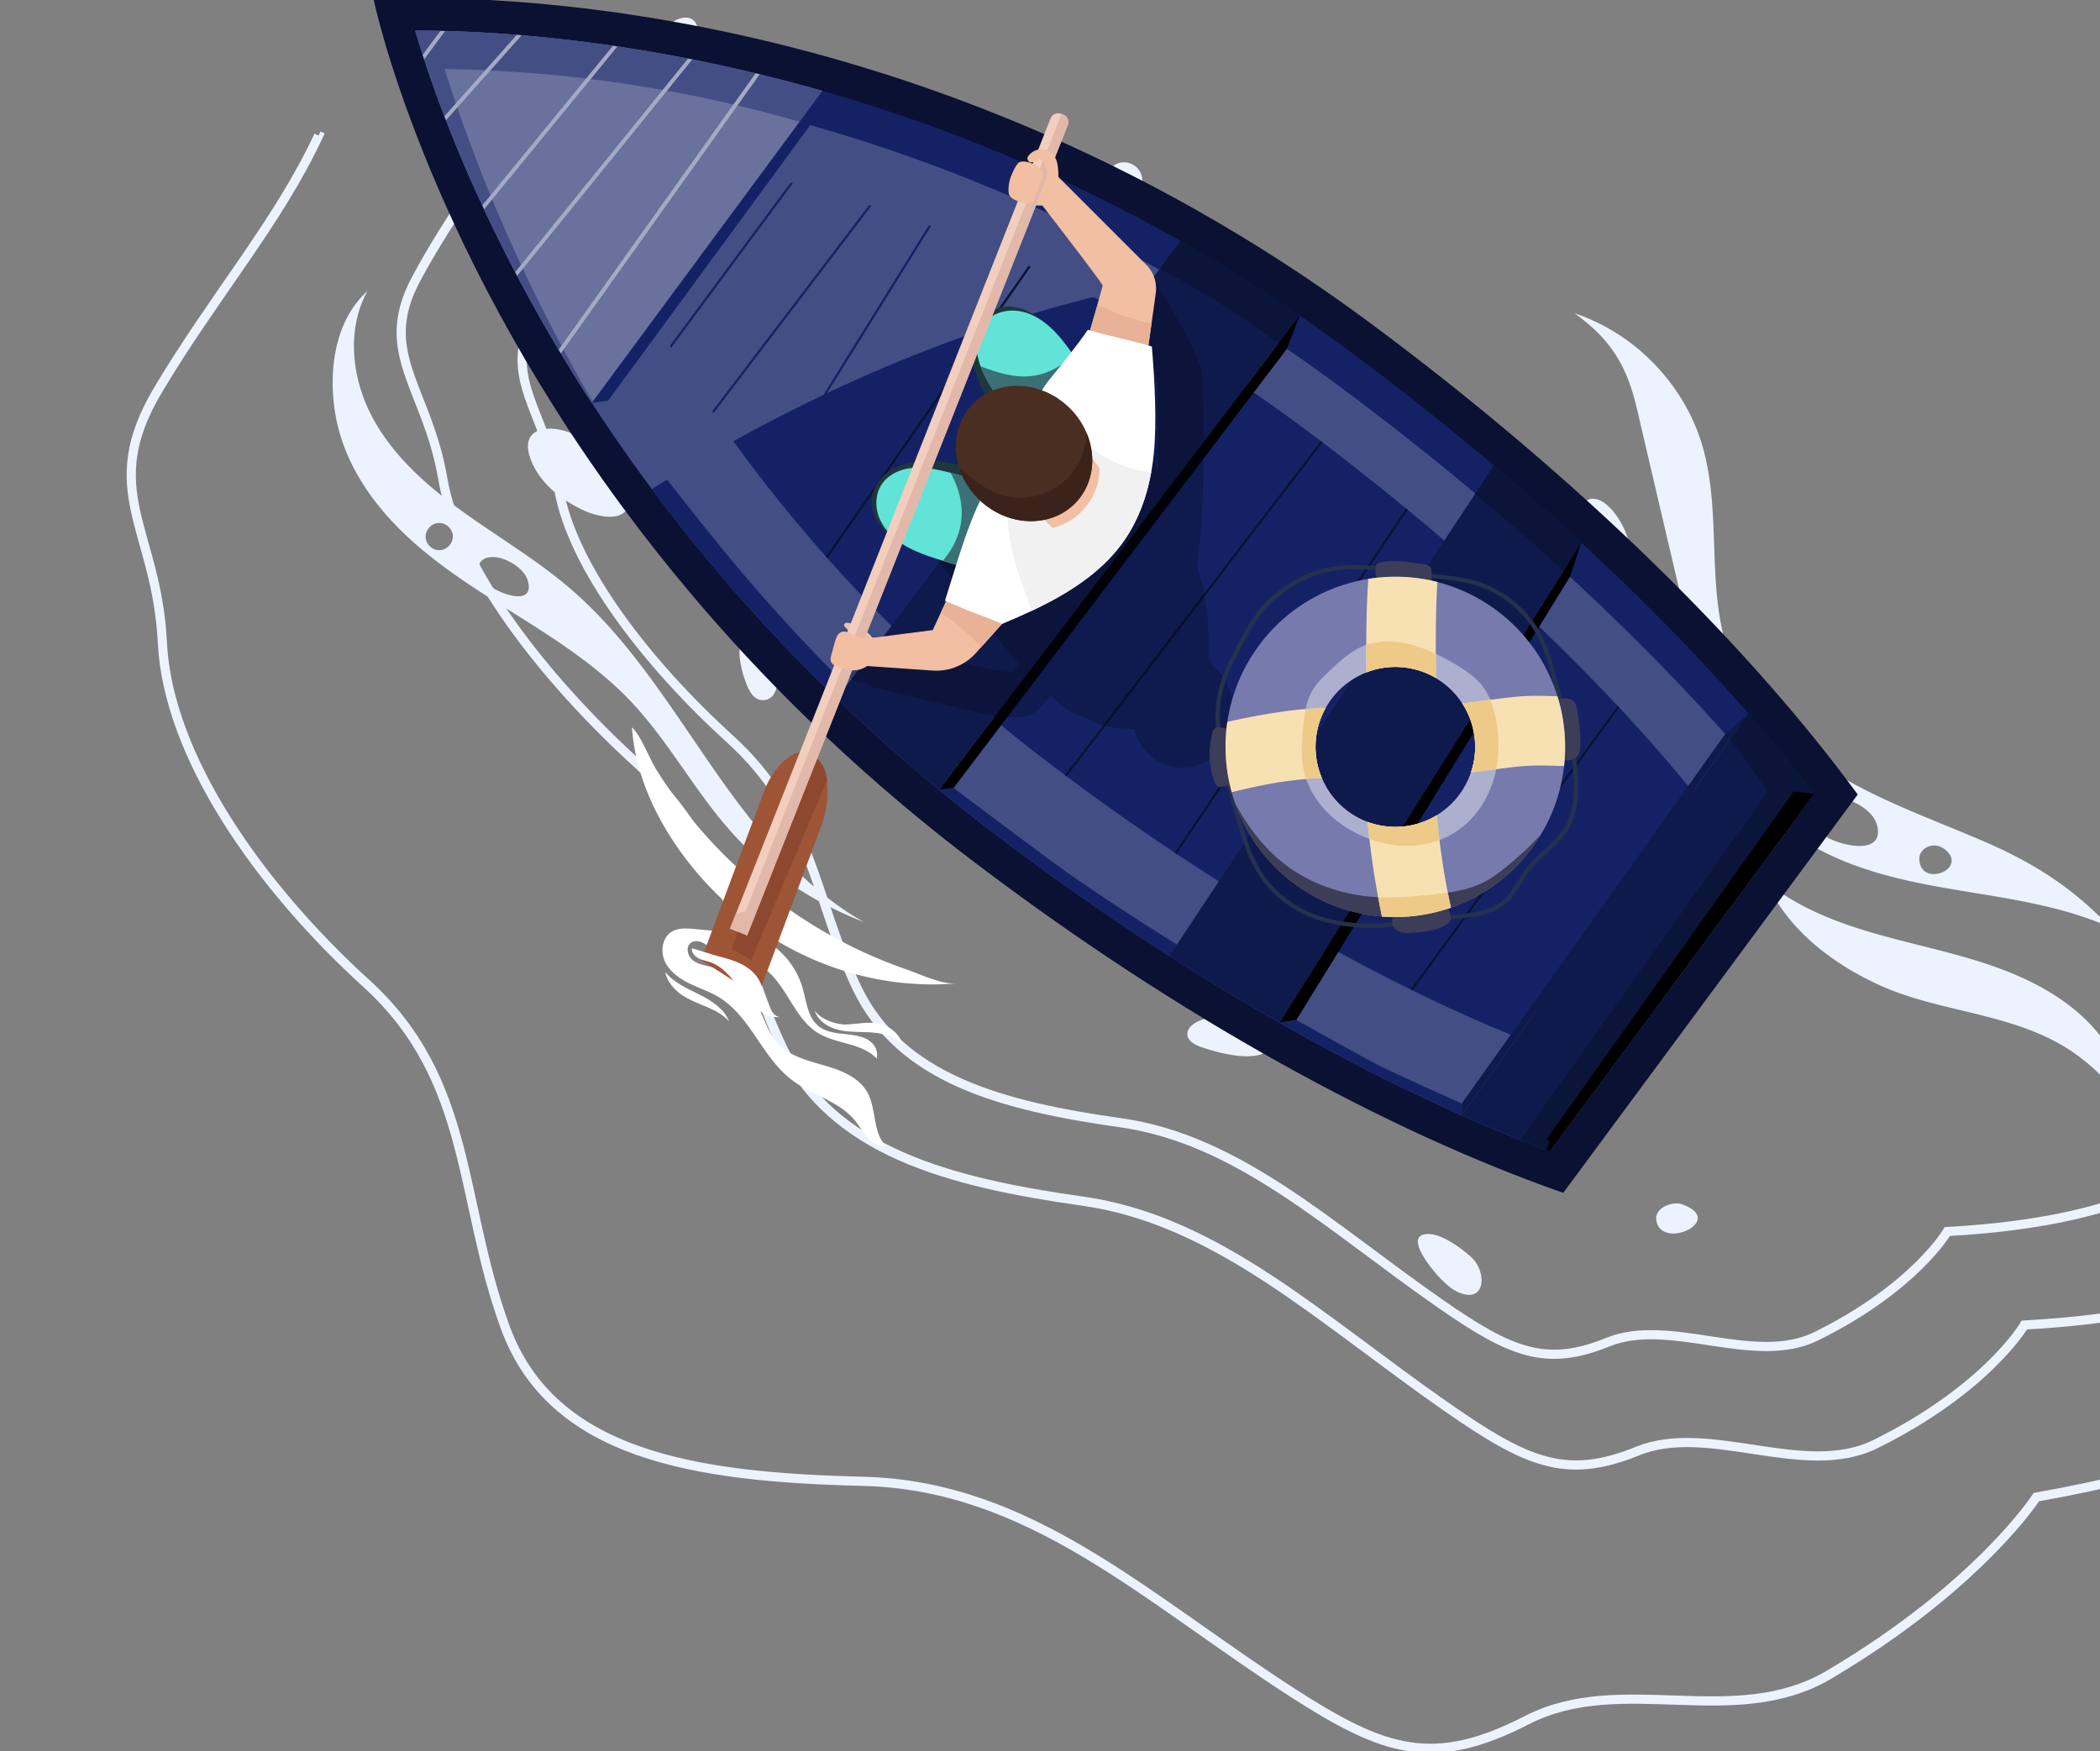 <svg xmlns="http://www.w3.org/2000/svg" fill="none" viewBox="0 0 229 191"><rect x="0" y="0" width="229" height="191" fill="#808080" stroke="none"/><g clip-path="url(#a)"><path stroke="#ECF3FF" stroke-miterlimit="10" d="m34.733 14.786.012.006c-4.458 9.542-11.335 17.385-17.494 27.713-6.573 11.01-.152 15.15.455 27.578.608 12.429 10.625 26.623 22.24 37.182C51.56 117.818 49.973 130.8 55.1 144.794c5.127 13.987 20.781 16.338 39.005 16.776 18.223.438 30.816 12.727 46.859 23.067 10.047 6.473 15.35 8.214 25.537 2.983 10.357-5.31 22.598 1.176 32.973-4.969 16.395-9.706 22.585-19.358 22.585-19.358 62.501-11.082 51.154-43.46 53.42-51.583"/><path stroke="#ECF3FF" stroke-miterlimit="10" d="M56.692 10.56v-.006c-2.667 7.039-7.43 12.526-11.39 20.016-4.216 7.989 1.312 11.831 2.977 21.617 1.658 9.785 11.025 21.842 21.327 31.202 10.297 9.365 10.26 19.37 15.685 30.8 5.424 11.43 18.181 14.754 32.821 16.831 14.639 2.076 25.883 12.885 39.709 22.494 8.662 6.016 12.951 7.934 20.738 4.762 7.788-3.173 18.2 3.063 25.933-.755 12.21-6.035 16.255-12.995 16.255-12.995 49.01-2.734 36.861-29.138 37.905-35.276"/><path stroke="#ECF3FF" stroke-miterlimit="10" d="m68.306 16.704-.006-.012c-2.338 6.18-6.524 10.997-9.998 17.574-3.706 7.015 1.154 10.388 2.612 18.98 1.458 8.593 9.683 19.176 18.727 27.396 9.045 8.221 9.01 17.008 13.771 27.043 4.763 10.042 15.964 12.959 28.818 14.779 12.854 1.821 22.725 11.314 34.868 19.754 7.599 5.286 11.475 6.924 18.206 4.184 6.839-2.789 15.988 2.691 22.773-.664 10.728-5.298 14.275-11.412 14.275-11.412 43.032-2.393 32.365-25.581 33.283-30.97.923-5.39-6.47-11.064-2.612-18.975"/><path fill="#ECF3FF" d="M175.076 54.951c2.089 1.68 3.432 5.395 2.587 7.977-.832 2.527-3.092.329-3.893-.938-1.148-1.82-1.562-4.043-1.355-6.174.152-1.577 1.5-1.797 2.655-.865h.006Zm-54.307-36.134c1.124-1.961 3.888-1.151 3.803 1.071-.085 2.235-1.883 2.284-3.05 1.456-.808-.573-1.312-1.553-.753-2.527Zm8.711 93.861c.128-1.053 1.756-1.589 2.612-1.711 1.829-.249 4.052-.158 5.552 1.066 1.27 1.035 1.239 2.624-.322 3.026-1.834.475-4.647-.268-6.384-.871a3.903 3.903 0 0 1-.614-.274c-.498-.28-.911-.7-.844-1.236Zm-47.15-42.43c1.069.67 2.296 2.259 2.435 3.55.116 1.071-.273 2.581-1.58 2.57-1.22-.013-1.676-1.456-2.016-2.4a11.386 11.386 0 0 1-.364-1.352c-.316-1.565-.359-3.544 1.518-2.368h.006ZM62.367 47.29c1.726.755 3.62 2.021 4.757 3.562.765 1.035 1.992 3.045 1.415 4.39-.82 1.906-3.863.956-5.23.268-2.375-1.193-4.647-3.026-5.516-5.632a3.856 3.856 0 0 1-.218-1.127c-.073-2.308 2.806-2.338 4.798-1.468l-.006.007Zm10.17-43.375c-.025-.901.765-1.65 1.627-1.9 2.381-.694 2.533 2.673.644 3.343-.911.323-2.065-.298-2.248-1.224a1.34 1.34 0 0 1-.024-.219ZM171.686 34.162c3.966 2.838 5.716 5.706 6.828 10.468 1.84 7.88 3.687 15.76 5.527 23.639 1.768 7.575 3.797 15.607 9.452 20.935 4.732 4.457 11.305 6.32 17.689 7.484 6.391 1.163 12.976 1.814 18.911 4.445-4.016-4.269-8.31-7.009-13.686-9.329-5.376-2.32-10.941-4.275-15.97-7.27-5.03-2.997-9.598-7.198-11.706-12.673-2.825-7.325-.881-15.728-3.098-23.261-1.968-6.68-7.35-12.252-13.953-14.432l.006-.006Zm40.578 58.635c2.229 2.119-2.91 4.013-2.965.889-.024-1.23 1.701-2.095 2.965-.89Zm-7.527-2.594c.584 3.08-3.821 2.034-5.333 1.211-.601-.328-1.452-1.303-1.835-2.259-1.567-3.89 6.512-2.405 7.168 1.048ZM192.6 96.189c3.371 2.74 7.502 4.366 11.669 5.577 4.167 1.212 8.444 2.052 12.556 3.435 4.113 1.388 8.128 3.379 11.123 6.528 2.994 3.148 4.853 7.587 4.149 11.88-.189-3.782-2.971-6.723-6.081-8.866-3.11-2.144-6.816-3.234-10.479-4.141-3.669-.901-7.405-1.662-10.831-3.264-5.096-2.381-9.767-6.022-12.112-11.15h.006ZM36.74 46.018c1.05 4.932 4.124 9.231 7.823 12.648 3.7 3.416 8.03 6.046 12.289 8.732 4.258 2.685 8.51 5.474 11.967 9.134 3.942 4.171 6.706 9.317 10.448 13.664 4.106 4.768 9.094 8.075 14.937 10.383-7.064-4.007-12.21-10.65-16.826-17.337-4.617-6.686-8.997-13.707-15.15-19.005-3.633-3.13-7.794-5.577-11.694-8.379-3.893-2.8-7.617-6.052-9.895-10.285-2.278-4.226-2.892-9.596-.583-13.81-3.742 3.367-4.374 9.323-3.323 14.255h.006ZM53.9 60.76c1.312.073 3.225 1.2 3.632 2.503 1.015 3.264-4.021 1.285-4.944-.103a.553.553 0 0 1-.049-.08c-.753-1.218-.285-2.411 1.367-2.314l-.006-.006Zm-7.448-2.551c.207-.78.948-1.31 1.762-1.133.76.165 1.336.993 1.13 1.766-.207.78-.948 1.31-1.762 1.133-.76-.165-1.336-.993-1.13-1.766ZM155.91 134.606c1.451.073 3.486 1.559 4.531 2.521 1.744 1.608 1.598 5.2-1.494 3.781-.717-.328-1.294-.895-1.853-1.449-.516-.511-1.871-2.101-2.326-3.318-.335-.902-.189-1.602 1.148-1.535h-.006ZM180.62 133.127c-.231-1.407 1.762-2.138 2.813-1.766 3.845 1.382.242 3.732-1.738 3.063-.54-.183-.96-.591-1.075-1.297Z"/><path fill="#fff" d="M104.258 107.271c-8 .639-15.916-1.76-22.367-6.552-6.53-4.853-12.44-13.02-12.975-21.398 1.081 1.102 1.822 3.282 2.697 4.689a50.485 50.485 0 0 0 3.414 4.828 52.639 52.639 0 0 0 8.352 8.349 52.74 52.74 0 0 0 9.987 6.29 51.275 51.275 0 0 0 5.461 2.253c1.482.512 3.857 1.663 5.437 1.535l-.006.006ZM78.4 101.571c-.894-.079-1.793-.164-2.686-.243-.844-.079-1.75-.14-2.472.304-1.027.633-1.246 2.138-.735 3.24.51 1.096 1.56 1.845 2.648 2.381 1.088.536 2.248.907 3.28 1.54 3.396 2.089 4.678 6.504 7.837 8.939 2.223 1.718 5.266 2.357 7.016 4.555.468.591.82 1.267 1.33 1.827.51.554 1.24.987 1.987.871-1.458-1.443-1.015-4.098-2.041-5.876-.942-1.632-2.868-2.381-4.672-2.899-1.804-.524-3.748-.999-5.036-2.369-1.22-1.297-1.615-3.154-2.508-4.688a8.084 8.084 0 0 0-4.818-3.691c-.698-.188-1.445-.292-2.004-.749-.559-.456-.772-1.431-.2-1.869.376-.286.923-.219 1.342 0 .419.219.76.56 1.154.822 1.379.926 3.213.798 4.714 1.498 3.074 1.437 3.784 5.742 6.676 7.514 2.004 1.23 4.793 1.06 6.39 2.789.2-.895-.28-1.711-1.093-2.131-.814-.42-1.762-.481-2.673-.579-.911-.097-1.865-.261-2.582-.84-1.184-.962-1.306-2.679-1.73-4.147a8.87 8.87 0 0 0-3.257-4.652c-1.555-1.133-3.948-1.364-5.862-1.541l-.006-.006Z"/><path fill="#0A1133" d="m170.47 130.106 32.11-43.448c-11.949-16.295-30.44-34.557-53.122-51.394-3.11-2.308-6.22-4.47-9.324-6.485C89.508-4.16 40.754-.03 40.754-.03s5.254 25.71 27.16 55.377c9.378 12.702 21.813 26.135 38.19 38.582 22.494 17.093 45.298 29.521 64.366 36.177Z"/><path fill="#142265" d="M45.28 3.356c.327 1.108.728 2.387 1.208 3.812 0 .012.006.024.012.042 1.677 4.994 4.69 12.892 9.537 22.184 2.582 4.95 5.419 9.81 8.505 14.547a183.509 183.509 0 0 0 11.11 15.285 187.468 187.468 0 0 0 15.593 16.99 191.284 191.284 0 0 0 11.165 9.943 188.952 188.952 0 0 0 5.978 4.732 297.672 297.672 0 0 0 19.129 13.39 263.81 263.81 0 0 0 12.021 7.277c6.755 3.855 13.407 7.234 19.852 10.096 2.059.914 4.1 1.778 6.111 2.582 1.184.475 2.351.926 3.511 1.358l28.83-39.009a178.214 178.214 0 0 0-7.168-8.744c-3.524-4.043-7.387-8.141-11.56-12.27a280.308 280.308 0 0 0-6.67-6.376 288.967 288.967 0 0 0-9.531-8.415 318.803 318.803 0 0 0-15.715-12.453 178.24 178.24 0 0 0-18.467-12.033 178.074 178.074 0 0 0-54.81-20.113c-10.394-1.96-18.99-2.588-24.365-2.764a110.93 110.93 0 0 0-4.277-.067v.006Z"/><path fill="#434E84" d="m46.488 7.168.012.042c1.677 4.994 4.69 12.892 9.538 22.184 2.581 4.95 5.418 9.81 8.504 14.547a179.133 179.133 0 0 0 6.542 9.396c1.482 1.992 3.001 3.952 4.568 5.883a187.086 187.086 0 0 0 16.572 17.92 191.928 191.928 0 0 0 10.187 9.013 188.767 188.767 0 0 0 5.977 4.731c7.18 5.457 14.518 10.535 21.899 15.145a278.275 278.275 0 0 0 7.563 4.555c.564.328 1.123.651 1.688.968 6.755 3.854 13.407 7.234 19.852 10.096 2.059.913 4.1 1.778 6.111 2.582 1.184.475 2.351.925 3.511 1.358l26.825-36.299c-5.06-6.485-11.049-13.165-17.889-19.93-9.519-9.42-20.259-18.585-31.916-27.238a179.898 179.898 0 0 0-17.853-11.686 177.807 177.807 0 0 0-39.655-16.727 177.184 177.184 0 0 0-15.757-3.733c-10.4-1.96-18.99-2.588-24.365-2.765-.668-.024-1.306-.036-1.908-.048l-.006.006Z"/><path fill="#142265" d="M64.541 43.942a179.113 179.113 0 0 0 6.542 9.395c1.483 1.992 3.001 3.952 4.568 5.883a187.072 187.072 0 0 0 16.572 17.92l1.002-1.473s-6.998-6.625-14.719-16.112c-7.72-9.481-12.185-15.863-12.185-15.863l-1.78.243v.007ZM102.41 86.153a188.81 188.81 0 0 0 5.978 4.731c7.18 5.456 14.518 10.535 21.898 15.145a130.565 130.565 0 0 0-1.938-3.009s-8.376-5.151-13.983-9.31c-5.607-4.165-10.382-7.764-10.382-7.764l-1.573.207ZM116.321 84.685a269.145 269.145 0 0 0 11.779 8.318c.067.043.134.092.2.134a249.328 249.328 0 0 0 11.323 7.101c.073.042.14.085.213.121.401.238.802.475 1.209.707 4.319 2.502 8.583 4.798 12.775 6.856l.218.11a171.128 171.128 0 0 0 11.256 5.054c.079.031.158.061.231.092.091.036.176.073.268.103 1.136.457 2.253.889 3.353 1.297l18.236-24.68c-.535-.7-1.076-1.395-1.635-2.101-.048-.067-.103-.128-.151-.195a174.6 174.6 0 0 0-9.027-10.431 2.559 2.559 0 0 0-.17-.177 211.714 211.714 0 0 0-5.917-6.077 241.871 241.871 0 0 0-3.11-3.02c-.061-.055-.115-.11-.176-.165a257.634 257.634 0 0 0-13.68-12.117c-.061-.05-.122-.104-.188-.153a283.752 283.752 0 0 0-9.106-7.203c-.067-.049-.128-.098-.195-.147a353.912 353.912 0 0 0-2.314-1.735 161.682 161.682 0 0 0-7.18-5.036c-.067-.043-.134-.091-.201-.134a159.09 159.09 0 0 0-11.353-6.826c-.073-.037-.14-.08-.212-.116a158.906 158.906 0 0 0-10.394-5.176c-.073-.036-.152-.067-.225-.103a159.87 159.87 0 0 0-10.642-4.336l-.231-.085a164.838 164.838 0 0 0-6.257-2.138c-.079-.024-.164-.054-.243-.079a152.428 152.428 0 0 0-8.322-2.38c-.085-.025-.17-.043-.25-.067a158.611 158.611 0 0 0-9.725-2.162 149.217 149.217 0 0 0-14.554-2.016 143.618 143.618 0 0 0 5.91 12.8 160.155 160.155 0 0 0 5.2 9.195c.043.073.091.146.134.22a161.434 161.434 0 0 0 4.489 6.904c.049.068.097.14.146.208a161.91 161.91 0 0 0 5.813 7.91c.055.067.103.134.158.2a227.74 227.74 0 0 0 1.507 1.894 166.65 166.65 0 0 0 4.768 5.633l.164.183a170.66 170.66 0 0 0 8.073 8.464c.06.055.115.116.176.17a169.462 169.462 0 0 0 8.802 8.002c.061.055.122.103.183.158 2.29 1.937 4.64 3.818 7.046 5.645.535.408 1.075.816 1.616 1.218.067.049.127.097.194.146l.018.012Z"/><path fill="#434E84" d="M71.084 53.337c6.044-3.757 12.27-7.197 18.703-10.266 12.168-5.803 25.137-10.188 38.392-12.636a177.807 177.807 0 0 0-39.655-16.727 177.184 177.184 0 0 0-15.757-3.733c-10.4-1.96-18.99-2.588-24.365-2.765-.669-.024-1.306-.036-1.908-.048 0 .012.006.024.012.042 1.677 4.994 4.69 12.892 9.537 22.184 2.582 4.95 5.425 9.81 8.505 14.547a179.113 179.113 0 0 0 6.542 9.396l-.006.006Z"/><path fill="#69719D" d="M64.542 43.941 89.684 9.914a191.961 191.961 0 0 0-7.289-1.918 194.133 194.133 0 0 0-6.907-1.516l-.468-.092c-.364-.073-.728-.14-1.099-.213a182.784 182.784 0 0 0-6.603-1.114l-.486-.073a165.613 165.613 0 0 0-9.962-1.145c-.176-.012-.353-.03-.529-.043a139.039 139.039 0 0 0-6.791-.39c-.352-.012-.693-.024-1.027-.03-.176 0-.346-.006-.516-.012a86.12 86.12 0 0 0-2.734-.024c.237.791.505 1.668.814 2.618.055.164.104.329.158.493.08.244.164.487.243.737a136.936 136.936 0 0 0 1.968 5.456c.055.146.116.292.17.445a160.324 160.324 0 0 0 3.955 9.286 162.976 162.976 0 0 0 3.444 6.997c.049.09.098.188.146.28.073.134.146.274.213.408a175.72 175.72 0 0 0 4.525 8.062c.08.134.158.262.237.396a186.02 186.02 0 0 0 3.378 5.401l.018.018Z"/><path fill="#434E84" d="m64.542 43.941.091-.128c-6.688-11.49-12.192-23.681-16.146-36.28A147.702 147.702 0 0 1 87.2 13.281l2.484-3.367a191.961 191.961 0 0 0-7.289-1.918 194.133 194.133 0 0 0-6.907-1.516l-.468-.092c-.364-.073-.728-.14-1.099-.213a182.784 182.784 0 0 0-6.603-1.114l-.486-.073a165.613 165.613 0 0 0-9.962-1.145c-.176-.012-.353-.03-.529-.043a139.039 139.039 0 0 0-6.791-.39c-.352-.012-.693-.024-1.027-.03-.176 0-.346-.006-.516-.012a86.12 86.12 0 0 0-2.734-.024c.237.791.505 1.668.814 2.618.055.164.104.329.158.493.08.244.164.487.243.737a136.936 136.936 0 0 0 1.968 5.456c.055.146.116.292.17.445a160.324 160.324 0 0 0 3.955 9.286 162.976 162.976 0 0 0 3.444 6.997c.049.09.098.188.146.28.073.134.146.274.213.408a175.72 175.72 0 0 0 4.525 8.062c.08.134.158.262.237.396a186.02 186.02 0 0 0 3.378 5.401l.018.018Z"/><path fill="#A5AAC4" d="m46.258 6.468 2.272-3.075c-.177 0-.347-.007-.517-.013l-1.92 2.594c.055.165.104.33.159.494h.006Zm6.536 16.35 14.53-17.75-.486-.074L52.6 22.391c.066.14.133.28.2.427h-.006Zm-4.155-9.707c2.697-3.032 5.6-6.29 8.237-9.256-.176-.012-.352-.03-.528-.042-2.533 2.843-5.291 5.949-7.88 8.854.056.146.116.292.171.444Zm12.526 25.423L82.839 8.106l-.444-.11-21.473 30.142c.079.135.158.262.237.396h.006Zm4.72-20.168c3.353-4.14 6.712-8.3 9.603-11.88l-.467-.091a24290.828 24290.828 0 0 1-18.837 23.28c.073.133.145.273.212.407 2.418-2.983 5.522-6.808 9.489-11.716Z"/><path fill="#A95F3C" d="m197.835 86.585-10.448 3.32-18.236 24.679-.139 11.004 28.823-39.003Z"/><path fill="#142265" d="m73.18 37.95 13.286-17.976c-.085-.025-.17-.043-.25-.067L73.046 37.73c.043.073.092.147.134.22ZM77.81 45.062 95.03 22.434l-.243-.08-17.118 22.5c.049.068.097.14.146.208h-.006ZM83.787 53.173l17.738-28.523-.231-.085-17.665 28.407c.055.067.103.134.158.2Z"/><path fill="#0A1133" d="m90.23 60.882 22.16-31.793c-.073-.036-.151-.067-.224-.103l-22.1 31.707.164.183v.006Z"/><path fill="#7B3A26" d="M107.471 77.677c8.061-10.797 18.819-25.24 27.081-36.336-.067-.042-.134-.09-.201-.133a28564.813 28564.813 0 0 1-27.062 36.31c.061.055.122.104.182.159Z"/><path fill="#0A1133" d="m116.323 84.685 27.913-36.432c-.067-.05-.128-.098-.195-.147L116.129 84.54c.067.049.127.098.194.146Z"/><path fill="#7B3A26" d="m98.48 69.517 24.512-35.136c-.073-.036-.14-.079-.213-.115l-24.474 35.08c.06.055.115.116.176.171ZM185.596 87.615c-6.099 7.66-13.704 17.196-20.301 25.471.079.031.158.061.231.092 6.572-8.245 14.141-17.739 20.222-25.375-.049-.067-.103-.128-.152-.195v.007Z"/><path fill="#0A1133" d="m153.821 107.929.218.109c7.217-9.864 15.8-21.623 22.531-30.855-.055-.06-.11-.121-.17-.176a27499.3 27499.3 0 0 1-22.586 30.928l.007-.006Z"/><path fill="#7B3A26" d="m167.209 67.733-27.578 32.505c.073.043.14.085.212.122l27.542-32.463c-.06-.055-.115-.11-.176-.164Z"/><path fill="#0A1133" d="M128.1 93.003c.066.043.133.092.2.134l25.222-37.522c-.061-.05-.122-.104-.189-.153L128.1 93.01v-.006Z"/><path fill="#0F1A4C" d="M91.244 76.209a191.284 191.284 0 0 0 11.165 9.944l37.025-48.727 2.29-3.008a178.207 178.207 0 0 0-12.994-8.124l-2.259 3.009-35.233 46.906h.006ZM127.518 104.275a263.81 263.81 0 0 0 12.021 7.277l30.95-49.251 1.95-3.106a288.85 288.85 0 0 0-9.531-8.415l-2.072 3.13-33.318 50.365ZM159.391 121.648a179.51 179.51 0 0 0 6.372 2.685c1.093.439 2.175.853 3.244 1.255l28.829-39.009a177.64 177.64 0 0 0-7.168-8.744l-2.022 2.838-29.255 40.975Z"/><path fill="#0B1439" d="M165.762 124.333c1.093.439 2.174.853 3.244 1.255l28.829-39.009a177.64 177.64 0 0 0-7.168-8.744l-2.022 2.838c1.725 2.119 4.106 5.669 4.106 5.669l-26.983 37.991h-.006ZM162.907 50.774l-2.071 3.13a471.017 471.017 0 0 1 4.216 3.501c1.537 1.291 3.383 2.966 5.43 4.89l1.95-3.106a286.93 286.93 0 0 0-9.531-8.415h.006ZM126.479 29.297c2.964 1.607 5.722 3.215 7.945 4.688a197.073 197.073 0 0 1 5.012 3.44l2.29-3.007a178.207 178.207 0 0 0-12.994-8.124l-2.259 3.009.006-.006Z"/><path fill="#000" d="m172.437 59.195-1.239 3.72-29.838 48.338-1.829.299 32.906-52.357Z"/><path fill="#0F1A4C" d="m190.668 77.835-2.545 2.229-28.726 40.293-.006 1.291 31.277-43.813Z"/><path fill="#000" d="m141.725 34.417-1.397 3.636-36.345 47.893-1.573.207 39.315-51.736Z"/><path fill="#142265" d="M139.531 111.552c6.755 3.854 13.407 7.234 19.852 10.096v-1.291s-7.119-3.191-8.833-4.05c-1.713-.858-9.19-5.06-9.19-5.06l-1.829.298v.007ZM89.684 9.914l-1.337 3.745-22.026 30.039-1.78.243L89.684 9.914Z"/><path fill="#000" d="M168.611 124.333c1.094.439-.674.853.395 1.255l28.83-39.009-2.242-.244-26.983 37.992v.006Z"/><path fill="#fff" d="M72.549 106.022c.935 1.164 2.363 1.779 3.7 2.448 1.33.67 2.696 1.535 3.261 2.917-.698-.737-1.494-1.157-2.43-1.553-.935-.395-1.9-.749-2.74-1.321-.838-.572-1.621-1.486-1.791-2.491ZM88.834 110.218c.365 1.176 1.573 1.9 2.77 2.15 1.203.256 2.442.146 3.67.262 1.22.109 2.508.505 3.25 1.485-.39-1.254-1.325-2.137-2.6-2.441-1.149-.274-2.352 0-3.53.067-1.179.067-2.892-.548-3.566-1.523h.006Z"/><path fill="#05091A" d="M91.767 71.46c.34-1.298 1.586-2.187 2.934-1.895.39.085.754.274 1.057.536.2-.006.407.012.614.061l6.524 1.59c2.132.517 4.264 1.138 6.433 1.46.249.037.498.068.747.098.024 0 .049.006.073.012h.152c.261-.316.534-.62.814-.925-1.075-1.212-2.072-2.485-3.086-3.757-2.345-2.93-4.538-5.974-6.81-8.958a56.193 56.193 0 0 1 5.127-10.346c1.768-2.807 3.979-5.614 7.187-6.667 3.547-1.164 7.064-.183 9.3 2.788a29.505 29.505 0 0 1 3.474 5.974c.012-.92.019-1.839.019-2.758 0-2.156.024-4.33-.073-6.486 0-.042-.043-.499-.061-.663-.03-.098-.055-.201-.085-.299a8.821 8.821 0 0 0-.249-.663c-.024-.067-.128-.226-.14-.305v-.012a81.015 81.015 0 0 0-5.151-8.83c-.723-1.078-.395-2.752.741-3.416 1.172-.688 2.642-.408 3.408.743a82.446 82.446 0 0 1 4.944 8.416c.529 1.035 1.082 2.07 1.319 3.215.255 1.26.23 2.52.249 3.8.012 1.09.024 2.173.03 3.264a137.66 137.66 0 0 1-.103 6.71 89.033 89.033 0 0 1-.614 7.539c.79 2.636 1.258 5.358 1.252 8.202 0 .712-.128 1.711.249 2.363.291.505.893.889 1.233 1.412 1.288 1.992 1.768 4.634.717 6.79-1.033 2.125-3.366 3.605-5.838 3.233-2.077-.31-3.863-1.954-4.416-3.915a.374.374 0 0 0-.097-.195c-.061-.055-.152-.06-.231-.067-.99-.073-1.981-.091-2.946-.316-.972-.226-1.865-.969-2.77-1.17-1.118-.243-2.157-1.211-3.086-2.13-.237.261-.468.523-.687.79-.419.506-.874.938-1.47 1.225-.704.335-1.427.377-2.187.329-2.448-.153-4.798-.786-7.168-1.358l-7.75-1.888a2.552 2.552 0 0 1-1.052-.542c-.2.006-.406-.006-.62-.055-1.263-.274-2.229-1.65-1.888-2.941l-.019.006Z" opacity=".3"/><path fill="#1D383B" d="M116.436 38.717c-.753-1.224-1.543-2.436-2.527-3.416-.984-.98-2.187-1.712-3.487-1.846a3.854 3.854 0 0 0-3.529 1.59c-.802 1.132-1.021 2.71-.814 4.14.2 1.432.771 2.747 1.397 3.99 1.962 3.884 4.55 7.325 7.593 10.095.79.719 1.622 1.4 2.576 1.772.954.372 2.047.402 2.946-.152 1.191-.73 1.835-2.387 1.768-3.94-.085-2.155-1.416-3.89-2.296-5.681a83.702 83.702 0 0 0-3.627-6.564v.012ZM102.24 60.456c-1.397-.341-2.788-.725-4.02-1.358-1.234-.633-2.297-1.559-2.82-2.759-.522-1.2-.443-2.691.426-3.86.826-1.115 2.26-1.803 3.68-2.052 1.422-.25 2.844-.11 4.217.103 4.288.676 8.358 2.083 11.924 4.129.923.53 1.828 1.114 2.472 1.912.644.797 1.015 1.827.766 2.856-.328 1.358-1.701 2.484-3.195 2.904-2.072.585-4.131-.152-6.099-.444a80.996 80.996 0 0 1-7.344-1.437l-.007.006Z"/><path fill="#61E3D8" d="M106.595 38.717c.073.426.188.834.34 1.236.279.755.668 1.467 1.075 2.161a31.454 31.454 0 0 0 7.593 8.635c.784.615 1.616 1.2 2.564 1.529.941.322 2.023.359 2.91-.104 1.166-.609 1.785-2.01 1.713-3.325-.104-1.827-1.434-3.318-2.321-4.84a65.818 65.818 0 0 0-3.462-5.347l-.183-.256c-.753-1.047-1.549-2.083-2.533-2.917-.984-.834-2.174-1.473-3.462-1.595-1.288-.122-2.655.322-3.475 1.315-.783.95-.978 2.29-.771 3.508h.012Z"/><path fill="#3A7076" d="M118.172 52.278c.941.322 2.022.359 2.909-.104 1.167-.609 1.786-2.01 1.713-3.325-.103-1.827-1.433-3.319-2.32-4.84a65.83 65.83 0 0 0-3.463-5.347c-1.294 1.43-3.177 2.338-5.114 2.399-1.701.049-3.354-.506-4.963-1.102.279.755.668 1.467 1.075 2.161a31.453 31.453 0 0 0 7.593 8.635c.784.615 1.616 1.2 2.563 1.529l.007-.006Z"/><path fill="#61E3D8" d="M95.941 56.607c.51 1.188 1.482 2.131 2.582 2.807 1.1.682 2.32 1.115 3.547 1.517l.747.237a68.028 68.028 0 0 0 5.686 1.51c1.719.378 3.542 1.188 5.309.725 1.276-.335 2.412-1.358 2.631-2.661.164-.987-.201-2.01-.802-2.807-.602-.798-1.409-1.413-2.242-1.973a31.214 31.214 0 0 0-9.743-4.39 37.265 37.265 0 0 0-.79-.196c-1.203-.274-2.442-.48-3.663-.304-1.22.17-2.43.773-3.092 1.814-.692 1.09-.692 2.534-.182 3.721h.012Z"/><path fill="#3A7076" d="M102.817 61.168a68.006 68.006 0 0 0 5.685 1.51c1.72.378 3.542 1.188 5.31.725 1.275-.335 2.411-1.358 2.63-2.661.164-.987-.201-2.01-.802-2.807-.601-.798-1.409-1.413-2.242-1.973a31.214 31.214 0 0 0-9.743-4.39c.948 1.686 1.427 3.598 1.13 5.498-.237 1.522-.966 2.929-1.974 4.098h.006Z"/><path fill="#F2BFA3" d="M119.673 33.242c-.687 2.406-1.744 6.017-1.744 6.017l6.931 1.108.711-5.078.462-3.3a3.687 3.687 0 0 0-1.045-3.119l-9.689-9.688-1.658 3.197s6.597 8.531 6.597 8.757c0 .073-.243.95-.571 2.107h.006ZM93.894 72.598l7.825.542a5.784 5.784 0 0 0 4.683-1.894l.589-.657 5.862-6.522-7.611-2.935-2.655 5.706-.875 1.887-6.718.865-1.1 3.002v.006Z"/><path fill="#E9B196" d="M102.586 66.844a21.604 21.604 0 0 1 4.404 3.745l5.862-6.522-7.611-2.935-2.655 5.706v.006ZM117.93 39.259l6.931 1.108.71-5.078a27.06 27.06 0 0 1-5.898-2.04c-.686 2.405-1.743 6.016-1.743 6.016v-.006Z"/><path fill="#fff" d="m103.053 65.528.085.037c.425.176.844.359 1.264.535.212.092.425.177.631.268.237.098.28.116.128.061.067.025.133.055.2.08 1.264.505 2.624.962 3.918 1.54 1.088-.45 2.169-.92 3.226-1.419 3.821-1.808 7.368-4.019 9.768-7.234 1.749-2.344 2.758-5.09 3.268-7.904.115-.651.213-1.31.273-1.96.359-3.484.085-8.246-.206-11.735-2.078-.627-4.902-1.2-6.98-1.827-.996 1.517-3.383 4.427-4.349 5.633-1.446 1.79-1.926 4.774-3.372 6.57-4.556 5.657-5.722 10.614-7.86 17.355h.006Z"/><path fill="#F1F1F1" d="M109.725 53.916a29.362 29.362 0 0 0 1.889 10.248c.31.822.632 1.638.893 2.46 3.821-1.808 7.368-4.019 9.768-7.234 1.749-2.345 2.758-5.09 3.268-7.904-1.312-.097-2.612-.475-3.815-1.017-1.768-.798-3.365-1.924-4.957-3.045-3.122.98-7.064 3.203-7.052 6.492h.006Z"/><path fill="#F2BFA3" d="M117.018 47.12c.96 1.31 1.914 2.624 2.873 3.934.031 1.51-.492 2.929-1.409 4.122a6.727 6.727 0 0 1-3.718 2.418c-1.385-1.462-3.019-2.607-4.817-3.514l7.071-6.966v.006Z"/><path fill="#4A2E22" d="M104.59 50.987a8.326 8.326 0 0 0 2.369 3.678c3.171 2.892 7.861 2.904 10.46.036 1.817-2.01 2.145-4.896 1.088-7.435a8.387 8.387 0 0 0-2.12-3.002c-3.171-2.893-7.861-2.905-10.461-.037-1.658 1.833-2.071 4.39-1.336 6.754v.006Z"/><path fill="#3B231B" d="M104.59 50.987a8.326 8.326 0 0 0 2.369 3.678c3.171 2.892 7.86 2.904 10.46.036 1.817-2.01 2.145-4.896 1.088-7.435-.104 1.882-.899 3.733-2.26 5.036-1.731 1.675-4.343 2.393-6.676 1.784-1.914-.5-3.475-1.778-4.981-3.105v.006Z"/><path fill="#F2BFA3" d="M92.6 67.958c-.11-.025-.231-.049-.34-.019-.11.03-.213.122-.213.238 0 .097.073.183.14.25.273.286.54.578.814.864.394.42.795.84 1.19 1.26.128.135.255.269.413.36a.6.6 0 0 0 .529.049c.729-.329.103-1.322-.231-1.675a4.7 4.7 0 0 0-2.302-1.333v.006ZM112.444 22.16c-.274-.244-.371-.64-.347-1.011.031-.366.17-.713.31-1.054.128-.31.255-.627.474-.883.219-.255.541-.444.875-.408.267.025.504.19.68.396.176.207.286.45.401.694.176.378.346.762.401 1.17.055.407-.037.858-.328 1.15-.328.335-.711.244-1.13.213-.468-.036-.948.074-1.336-.273v.006Z"/><path fill="#9E5536" d="M76.453 104.726a144.51 144.51 0 0 1 3.177 2.021c.996.658 1.987 1.328 2.977 2.016l6.98-18.737c.564-1.522.789-3.422.588-4.932-.145-1.115-.522-2.01-1.166-2.387l-.832-.488a1.293 1.293 0 0 0-.383-.152c-1.5-.347-3.59 1.845-4.495 4.28l-6.846 18.373v.006Z"/><path fill="#8F4830" d="M79.787 103.495c.717.402 1.422.829 2.138 1.23l8.256-19.62c-.146-1.114-.523-2.009-1.167-2.386l-.832-.488a1.29 1.29 0 0 0-.383-.152l-6.997 18.694c-.322.847-.693 1.882-1.015 2.722Z"/><path fill="#F1CEBD" d="m79.606 101.285 1.87.743 34.953-88.357a.911.911 0 0 0-.51-1.187l-.152-.061h-.024a.903.903 0 0 0-1.185.505L80.28 99.58l-.674 1.705Z"/><path fill="#E1B8A9" d="m79.606 101.285 1.87.743 34.953-88.357a.911.911 0 0 0-.51-1.187l-.152-.061L81.288 99.44l-1.008.14-.674 1.705Z"/><path fill="#F2BFA3" d="M93.177 69.304c-.456-.213-.948-.542-1.422-.365-.431.164-.601.67-.723 1.114-.121.432-.237.87-.358 1.303-.085.304-.164.651 0 .925.133.226.4.335.644.427.504.189 1.02.377 1.555.408a2.777 2.777 0 0 0 2.235-.956 2.73 2.73 0 0 0 .602-1.242c.066-.323.164-.932-.085-1.206-.213-.232-.614-.14-.887-.128-.541.03-1.07-.049-1.561-.274v-.006ZM115.398 18.646c-.043-.518-.091-1.06-.358-1.504a1.766 1.766 0 0 0-1.404-.853 1.752 1.752 0 0 0-1.482.707c-.079.11-.152.243-.103.371.042.116.133.299.255.317.121.018.389.085.856-.22.328-.212.608.165.729.36.225.353.249.78.249 1.17 0 .28 0 .523-.036.797-.049.329-.043.67.073.98.121.31.364.579.68.67.316.091.699-.024.869-.31.285-.482-.097-.835-.237-1.267-.115-.36-.061-.847-.091-1.224v.006Z"/><path fill="#F2BFA3" d="M113.27 18.244c.249.22.431.548.419.901-.006.195-.079.384-.146.567l-.437 1.205c-.067.19-.134.372-.207.56-.067.19-.146.39-.292.524-.236.22-.577.195-.874.159-.407-.05-.766-.201-1.124-.39-.328-.17-.541-.402-.595-.633-.116-.518.03-1.395.224-1.876.201-.5.432-1.053.772-1.45.364-.425 1.628-.115 2.26.44v-.007Z"/><path fill="#fff" d="M75.445 103.441c-.043.462.322.877.735 1.09.413.213.88.28 1.324.438 1.039.365 1.853 1.194 2.527 2.07.674.877 1.257 1.833 2.047 2.607.79.773 1.84 1.37 2.946 1.291-.777-.128-1.154-1.066-1.445-1.803-.292-.737-.42-1.534-.802-2.228-.438-.792-1.185-1.377-1.993-1.779-.808-.401-1.688-.633-2.563-.858-.924-.244-1.835-.591-2.764-.834l-.012.006Z"/><path fill="#24324D" d="M159.869 63.568c.486.103.929.225 1.348.365a11.323 11.323 0 0 1 3.876 2.235 11.423 11.423 0 0 1 2.727 3.55c.675 1.382 1.082 2.898 1.47 4.36.171.64.347 1.297.541 1.942.03.104.061.207.097.311.529 1.748 1.173 4.05 1.482 6.357.037.268.067.542.098.81.249 2.485.291 5.298-1.264 7.283-.534.688-1.166 1.273-1.834 1.894-.626.578-1.27 1.181-1.829 1.87-.401.492-.735 1.034-1.057 1.558-.601.975-1.172 1.894-2.114 2.473-1.482.907-3.323 1.071-4.944 1.217-.122.012-.219.019-.316.03-.911.092-1.817.232-2.697.366-.851.134-1.726.268-2.594.359-.316.031-.632.061-.936.086-2.527.201-4.677.097-6.56-.311l-.31-.073c-2.782-.664-5.212-2.18-6.84-4.256-1.628-2.077-2.406-4.799-3.159-7.43-.042-.152-.091-.31-.133-.462a59.5 59.5 0 0 1-.492-1.827c-.061-.225-.116-.45-.177-.682a59.333 59.333 0 0 1-.82-3.556 23.844 23.844 0 0 1-.37-2.71c-.103-1.382-.031-2.594.206-3.696.371-1.7 1.155-3.3 1.938-4.774.055-.11.116-.213.17-.323.723-1.364 1.47-2.77 2.46-3.928a13.207 13.207 0 0 1 5.449-3.787c3.238-1.2 6.439-.713 9.829-.19 1.039.16 2.114.324 3.189.433 1.178.122 2.399.25 3.572.506m-9.665 26.866a9.08 9.08 0 0 0 6.713-1.133 9.175 9.175 0 0 0 3.912-4.908c.109-.322.2-.651.267-.98a9.13 9.13 0 0 0-1.264-6.942 9.296 9.296 0 0 0-3.025-2.917 9.141 9.141 0 0 0-2.709-1.065 9.073 9.073 0 0 0-5.273.42 9.167 9.167 0 0 0-5.619 6.607 9.186 9.186 0 0 0 5.777 10.565c.395.146.814.268 1.233.36m9.744-27.318c-1.191-.262-2.412-.383-3.62-.511-4.459-.463-8.833-1.852-13.225-.22a13.765 13.765 0 0 0-5.631 3.916c-1.099 1.285-1.895 2.844-2.691 4.33-.826 1.546-1.604 3.166-1.98 4.89-.267 1.23-.31 2.52-.219 3.823.067.92.201 1.845.377 2.759.231 1.224.534 2.43.826 3.586.061.232.115.457.176.682.158.615.322 1.23.498 1.84.784 2.727 1.592 5.778 3.372 8.05 1.767 2.259 4.319 3.757 7.095 4.42l.322.074c2.186.475 4.452.499 6.694.322.316-.024.631-.055.947-.085 1.78-.183 3.511-.542 5.291-.725.104-.012.207-.018.304-.03 1.762-.158 3.596-.335 5.145-1.285 1.573-.962 2.175-2.752 3.286-4.129 1.106-1.364 2.582-2.38 3.67-3.769 1.658-2.125 1.609-5.06 1.354-7.612-.03-.274-.061-.554-.097-.828-.292-2.186-.869-4.341-1.494-6.424-.031-.103-.061-.207-.098-.31-.65-2.138-1.05-4.342-2.041-6.37a11.926 11.926 0 0 0-6.87-6.016 13.904 13.904 0 0 0-1.397-.378h.006Zm-9.659 26.866c-.4-.085-.795-.2-1.172-.34a8.692 8.692 0 0 1-4.999-4.799 8.72 8.72 0 0 1 .413-7.624 8.662 8.662 0 0 1 4.446-3.885 8.671 8.671 0 0 1 5.012-.396c.935.201 1.798.548 2.575 1.011a8.742 8.742 0 0 1 .11 14.968 8.668 8.668 0 0 1-6.378 1.078l-.007-.013Z"/><path fill="#3C3D57" d="M171.01 82.926c.45-.03.911-.238 1.136-.627.152-.275.17-.603.176-.92a18.933 18.933 0 0 0-.358-4.062c-.043-.213-.091-.426-.201-.608-.2-.323-.583-.506-.959-.53-.377-.03-.754.073-1.112.2-.231.086-.462.183-.65.342-.601.505-.607 1.418-.559 2.204.055.913.116 1.857.45 2.716.382.98 1.002 1.352 2.071 1.285h.006ZM156.109 62.356c-.006-.159-.024-.323-.103-.457-.164-.268-.516-.335-.826-.378-.48-.06-.96-.121-1.44-.188-.565-.073-1.13-.146-1.701-.146-.504 0-1.014.06-1.506.182-.17.043-.358.098-.45.25-.06.097-.066.213-.072.323-.025.468.018.944.127 1.406.024.098.055.207.128.274.079.073.2.092.309.104 1.24.152 2.485.25 3.73.298.346.012 1.337.207 1.598-.043.291-.28.219-1.266.2-1.631l.006.006ZM158.009 99.38c.14.31.28.663.158.986-.097.255-.334.426-.571.56-1.081.609-2.363.731-3.602.816-.395.024-.796.049-1.172-.049-.377-.097-.748-.329-.905-.694-.128-.286-.11-.609-.092-.92l.073-1.223c.006-.122.019-.25.085-.348.091-.121.249-.164.395-.2a32.487 32.487 0 0 1 3.493-.61c.419-.048 1.051-.158 1.367.165.34.347.565 1.072.765 1.51l.006.006ZM133.111 79.327c-.146-.025-.298-.043-.438 0-.297.097-.431.438-.504.737a8.933 8.933 0 0 0 .243 5.14c.091.26.237.56.51.62.122.03.249 0 .371-.018.225-.043.443-.091.668-.134.48-.097 1.021-.237 1.251-.664.128-.243.134-.53.134-.804 0-1.096.012-2.198-.134-3.282-.164-1.278-.966-1.406-2.101-1.59v-.005Z"/><path fill="#777AAD" d="M133.84 78.73c-.006.055-.019.116-.025.17-.024.183-.048.36-.067.542a18.605 18.605 0 0 0-.103 2.393c.025 1.28.182 2.558.474 3.8.061.256.122.512.194.767.116.427.249.853.401 1.273.152.439.322.865.511 1.291a18.318 18.318 0 0 0 6.56 7.868 18.502 18.502 0 0 0 7.751 3.008 18.946 18.946 0 0 0 2.296.182c2.06.031 4.113-.274 6.063-.913.109-.037.225-.073.334-.11.261-.09.516-.188.771-.286a18.555 18.555 0 0 0 9.07-7.758 18.437 18.437 0 0 0 2.357-6.454c.048-.311.097-.628.127-.938.024-.207.043-.414.061-.627.024-.287.036-.579.049-.865a18.733 18.733 0 0 0-.723-5.773c-.031-.115-.067-.225-.104-.34-.115-.366-.237-.731-.376-1.09a18.265 18.265 0 0 0-.863-1.937 18.404 18.404 0 0 0-6.068-6.833 18.554 18.554 0 0 0-5.795-2.618 18.497 18.497 0 0 0-4.581-.572 18.558 18.558 0 0 0-9.16 2.424 18.387 18.387 0 0 0-6.172 5.73c-1.61 2.38-2.588 4.999-2.982 7.666Zm26.819 4.585a8.716 8.716 0 0 1-3.973 5.596 8.667 8.667 0 0 1-6.378 1.078 8.692 8.692 0 0 1-6.172-5.14 8.72 8.72 0 0 1 .413-7.624 8.664 8.664 0 0 1 4.447-3.884 8.668 8.668 0 0 1 5.011-.396 8.52 8.52 0 0 1 2.576 1.01 8.741 8.741 0 0 1 4.082 9.371l-.006-.01Z"/><path fill="#3C3D57" d="M134.709 87.675a18.688 18.688 0 0 0 1.215 2.728 18.393 18.393 0 0 0 5.856 6.431 18.497 18.497 0 0 0 7.751 3.008 18.992 18.992 0 0 0 2.296.183c2.059.03 4.113-.274 6.062-.914l.335-.11c.261-.09.516-.188.771-.285a18.544 18.544 0 0 0 9.069-7.758c-.99 1.15-2.144 2.192-3.292 3.16-.966.816-1.962 1.62-3.098 2.174-1.707.834-3.633 1.078-5.522 1.273-2.053.219-4.118.402-6.178.274-3.644-.226-7.259-1.474-10.114-3.763-2.15-1.724-3.809-3.97-5.151-6.407v.007Z"/><path fill="#ADAFCE" d="M142.38 77.33c-.127.633-.2 1.278-.261 1.924-.152 1.577-.285 3.19.043 4.737.067.33.158.652.267.969.759 2.216 2.436 4.08 4.434 5.334.79.493 1.622.901 2.467 1.212 2.551.937 5.266 1.017 7.648.121 1.937-.73 3.65-2.112 4.865-4.207a11.55 11.55 0 0 0 1.312-3.52c.401-1.991.328-4.098-.164-6.077a10.652 10.652 0 0 0-.479-1.492 6.763 6.763 0 0 0-.596-1.139c-.881-1.321-2.266-2.21-3.651-2.99a27.72 27.72 0 0 0-1.694-.889c-.978-.469-1.987-.864-3.044-1.108-1.494-.347-3.098-.365-4.537.134-.177.06-.347.128-.517.201-1.227.548-2.235 1.474-3.225 2.387-.851.785-1.726 1.595-2.266 2.624a6.54 6.54 0 0 0-.602 1.779Zm1.756 7.52a8.72 8.72 0 0 1 .413-7.624 8.664 8.664 0 0 1 4.447-3.885 8.668 8.668 0 0 1 5.011-.396 8.52 8.52 0 0 1 2.576 1.011 8.741 8.741 0 0 1 3.827 10.303 8.711 8.711 0 0 1-3.718 4.665 8.667 8.667 0 0 1-6.378 1.078 8.692 8.692 0 0 1-6.172-5.14l-.006-.012Z"/><path fill="#F7E1B3" d="M160.66 83.315a9.393 9.393 0 0 1-.256.932c.899-.11 1.799-.225 2.698-.341.018 0 .03 0 .048-.006 1.361-.17 2.715-.366 4.088-.396 1.106-.024 2.211.012 3.317.049.024-.207.043-.414.061-.627.024-.287.036-.579.048-.865a18.673 18.673 0 0 0-.723-5.773c-.03-.116-.066-.225-.103-.34-1.196-.037-2.399-.086-3.596-.02-1.251.068-2.497.244-3.736.403l-.419.054-2.624.33a8.741 8.741 0 0 1 1.203 6.6h-.006ZM149.137 89.648a93.294 93.294 0 0 0 1.142 8.209c.133.706.273 1.412.419 2.113.376.03.753.048 1.13.055a18.6 18.6 0 0 0 6.062-.914c.109-.036.225-.073.334-.11a79.715 79.715 0 0 1-.346-1.638l-.164-.828a88.098 88.098 0 0 1-.954-6.814c-.024-.268-.054-.536-.073-.803a8.667 8.667 0 0 1-6.378 1.077 8.33 8.33 0 0 1-1.172-.34v-.007ZM149.207 63.141c-.012.165-.024.323-.03.487-.14 2.235-.183 4.476-.189 6.717 0 .999 0 1.991.012 2.99a8.673 8.673 0 0 1 5.012-.396 8.533 8.533 0 0 1 2.576 1.01l-.019-2.63c-.006-2.618.019-5.23.17-7.843a16.926 16.926 0 0 0-2.193-.42 18.47 18.47 0 0 0-2.387-.152c-.99 0-1.98.079-2.952.237ZM133.84 78.73c-.006.055-.019.116-.025.17-.024.183-.048.36-.067.543a18.605 18.605 0 0 0-.103 2.393c.025 1.279.182 2.557.474 3.8.061.255.122.511.194.767a87.46 87.46 0 0 1 3.943-.871 45.923 45.923 0 0 1 4.179-.566 39.429 39.429 0 0 1 1.707-.116 8.72 8.72 0 0 1 .413-7.624 36.96 36.96 0 0 0-2.169.11c-2.435.195-4.859.62-7.253 1.12-.431.091-.856.183-1.287.28l-.006-.006Z"/><path fill="#EDCA88" d="M150.277 97.85c.134.707.274 1.413.419 2.114a18.574 18.574 0 0 0 7.193-.859c.109-.037.225-.073.334-.11a73.462 73.462 0 0 1-.346-1.638c-.577.086-1.155.147-1.726.207-1.949.208-3.912.384-5.874.287ZM149.135 89.648c.055.621.122 1.242.195 1.864 2.551.937 5.266 1.016 7.648.121a69.4 69.4 0 0 1-.213-1.918c-.024-.268-.055-.536-.073-.804a8.667 8.667 0 0 1-6.378 1.078 8.41 8.41 0 0 1-1.173-.34h-.006Zm11.524-6.333a9.678 9.678 0 0 1-.255.932c.899-.11 1.798-.225 2.697-.341.018 0 .03 0 .048-.006.401-1.991.328-4.098-.164-6.077a10.526 10.526 0 0 0-.48-1.492l-.419.054-2.624.33a8.741 8.741 0 0 1 1.203 6.6h-.006ZM142.38 77.33c-.127.634-.2 1.28-.261 1.925-.152 1.577-.285 3.19.043 4.737.067.329.158.652.267.968a39.429 39.429 0 0 1 1.707-.115 8.72 8.72 0 0 1 .413-7.624 36.96 36.96 0 0 0-2.169.11Zm6.604-6.984c0 .999 0 1.991.012 2.99a8.668 8.668 0 0 1 5.011-.396 8.523 8.523 0 0 1 2.576 1.01l-.018-2.63c-.978-.469-1.987-.865-3.044-1.108-1.494-.347-3.098-.365-4.537.134Z"/></g><defs><clipPath id="a"><path fill="#fff" d="M0 0h229v191H0z"/></clipPath></defs></svg>
